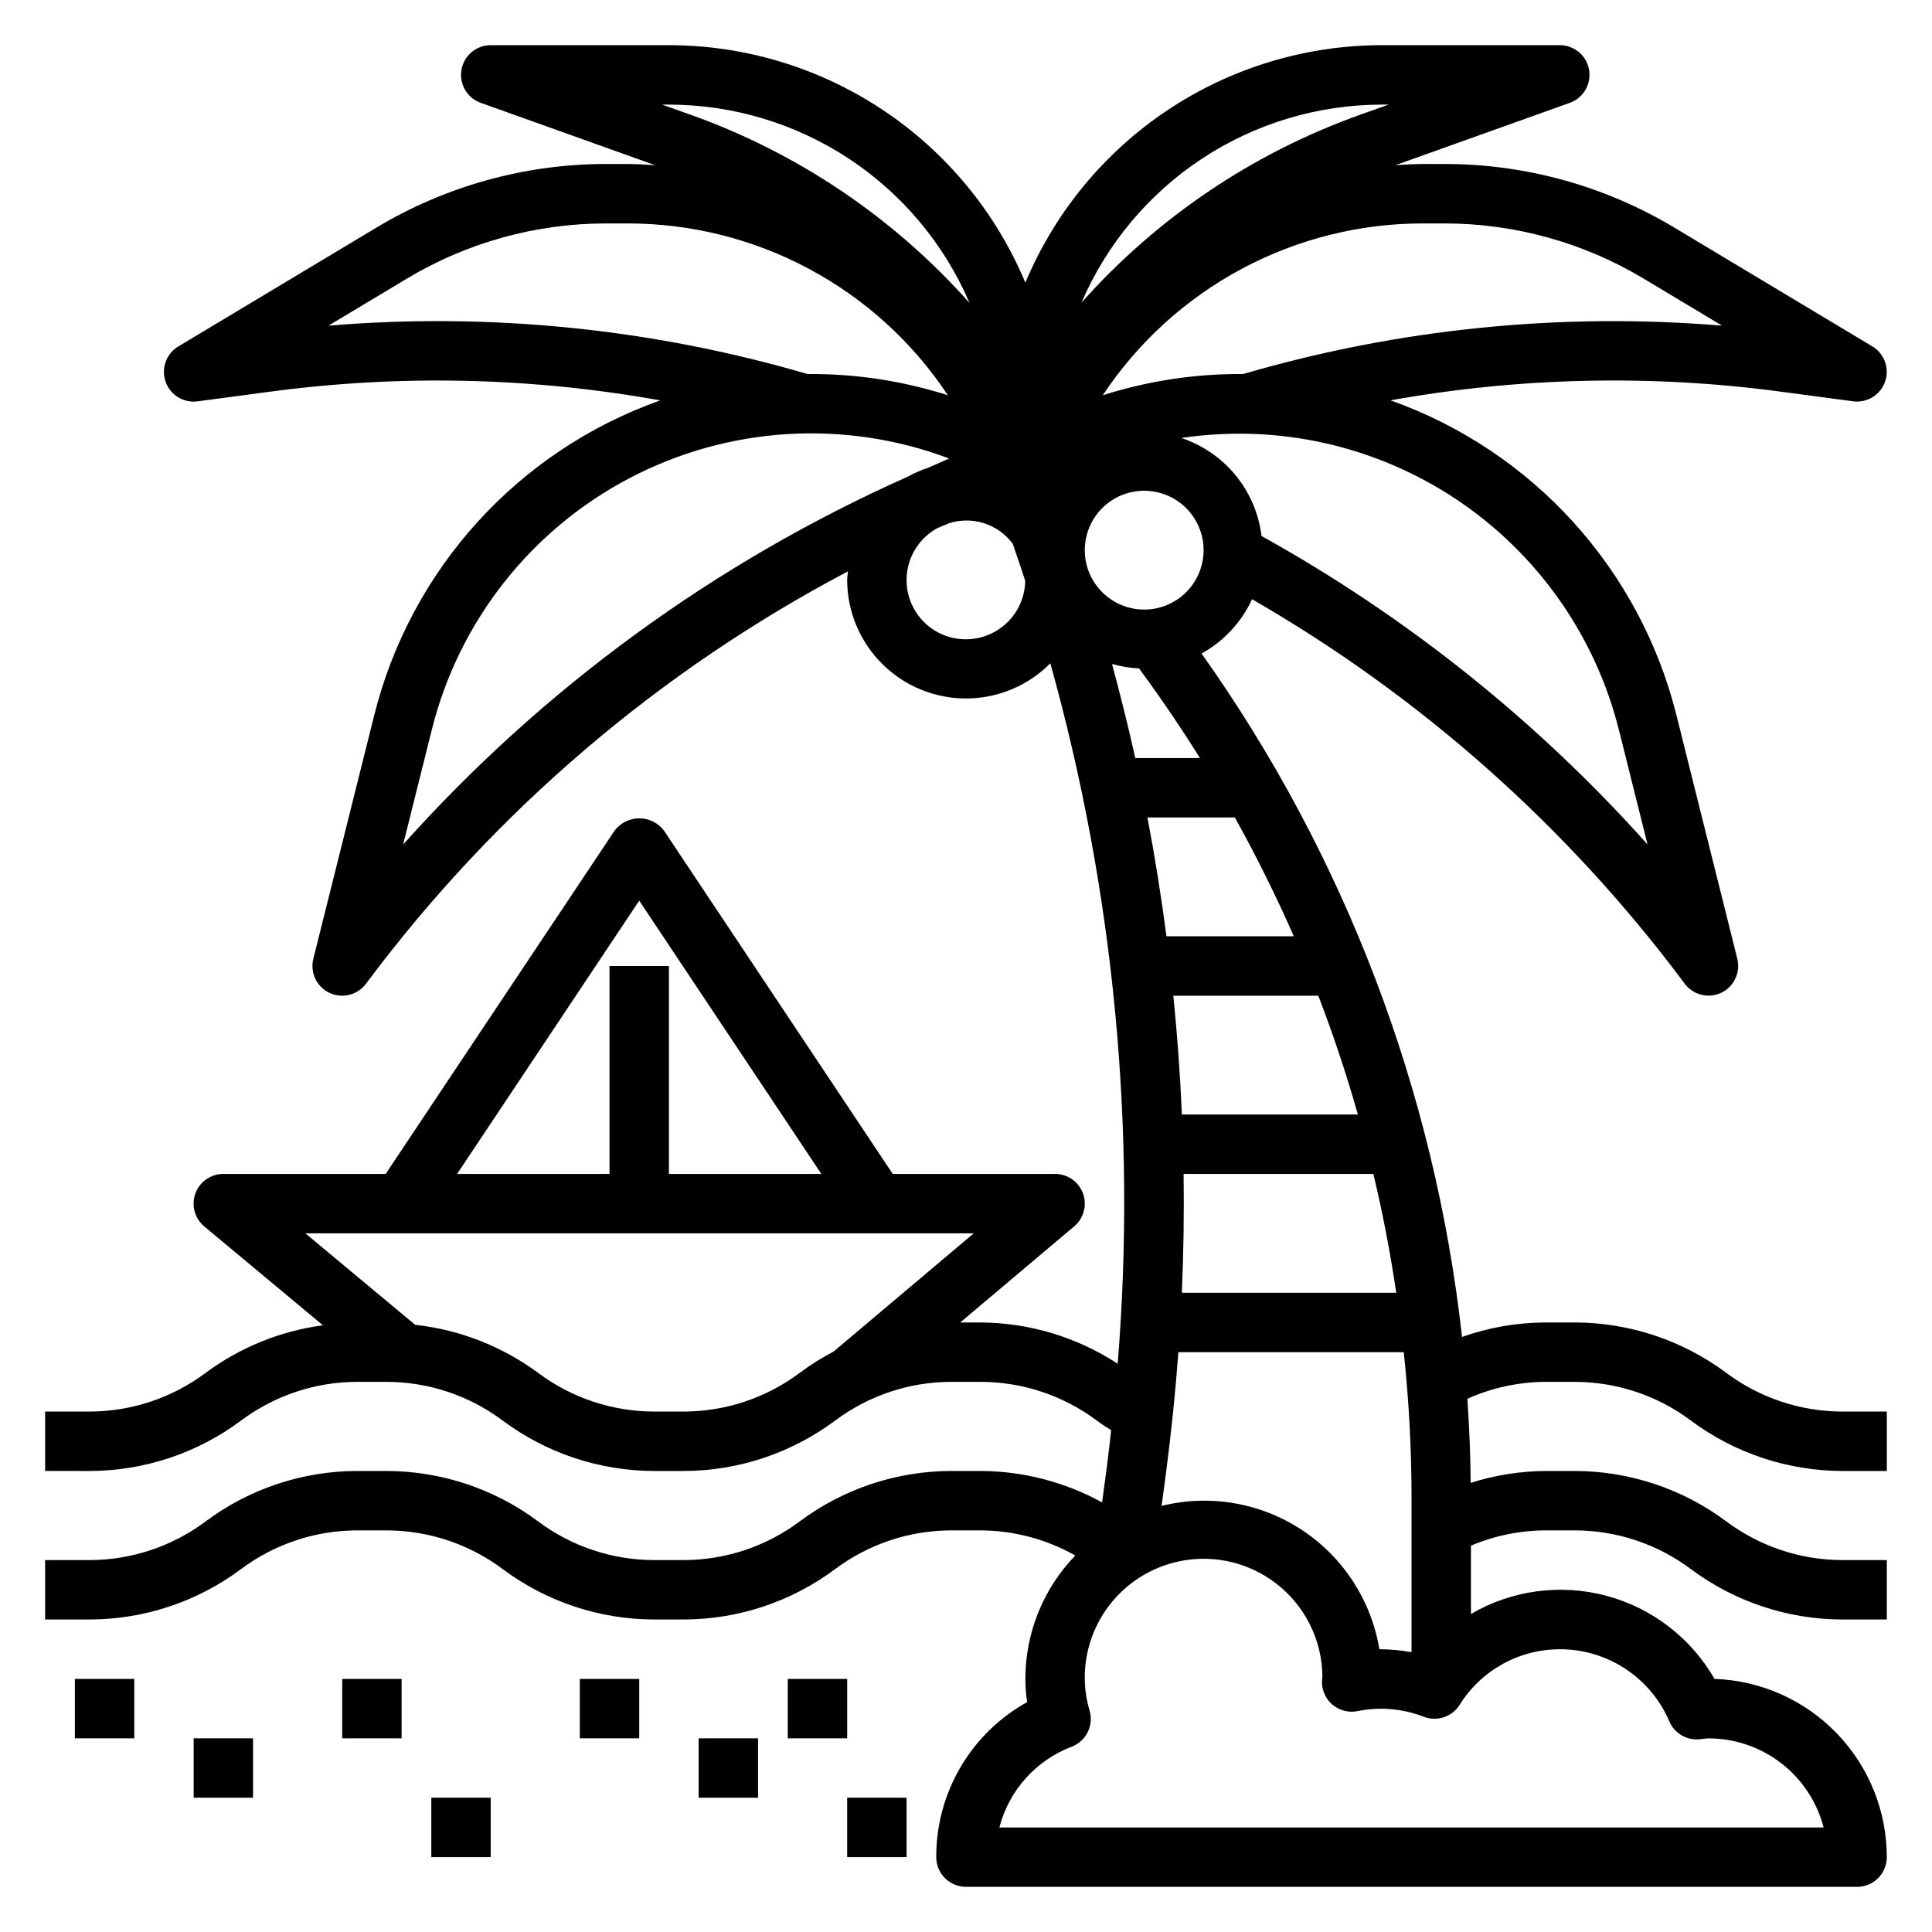 <?xml version="1.0" encoding="UTF-8"?>
<!-- The Best Svg Icon site in the world: iconSvg.co, Visit us! https://iconsvg.co -->
<svg fill="#000000" width="800px" height="800px" version="1.1" viewBox="144 144 512 512" xmlns="http://www.w3.org/2000/svg">
 <g>
  <path d="m553.5 510.21h7.871c11.066 0.02 21.836 3.606 30.699 10.234 11.598 8.656 25.676 13.348 40.148 13.383h11.809v-15.746h-11.809c-11.066-0.02-21.836-3.606-30.699-10.234-11.602-8.652-25.676-13.348-40.148-13.383h-7.871c-7.512 0.039-14.961 1.332-22.043 3.836-7.273-65.25-31.027-127.57-69.031-181.11 5.883-3.246 10.57-8.289 13.383-14.391 44.473 25.613 83.273 59.996 114.04 101.06l0.629 0.852c1.488 1.98 3.82 3.148 6.301 3.148 2.422-0.004 4.707-1.121 6.199-3.031 1.488-1.914 2.016-4.402 1.426-6.754l-16.113-64.48c-9.668-38.781-38.125-70.133-75.793-83.5 34.176-6.129 69.098-6.902 103.51-2.289l19.09 2.543c3.699 0.492 7.238-1.684 8.469-5.207 1.23-3.523-0.184-7.43-3.383-9.348l-52.484-31.488c-18.387-11.027-39.426-16.852-60.867-16.848h-5.305c-2.582 0-5.141 0.141-7.691 0.309l46.23-16.531c3.574-1.309 5.699-4.984 5.051-8.734-0.645-3.746-3.883-6.496-7.688-6.531h-47.23c-20.195 0.016-39.938 6-56.742 17.195-16.805 11.199-29.93 27.109-37.723 45.742-7.797-18.629-20.922-34.539-37.727-45.734-16.805-11.199-36.543-17.184-56.738-17.203h-47.23c-3.824 0.008-7.09 2.758-7.746 6.527-0.652 3.766 1.496 7.461 5.094 8.754l46.242 16.531c-2.555-0.184-5.113-0.324-7.695-0.324h-5.305c-21.445 0-42.492 5.828-60.883 16.863l-52.484 31.488h0.004c-3.203 1.918-4.617 5.824-3.387 9.348 1.23 3.523 4.769 5.699 8.469 5.207l19.09-2.543c34.418-4.625 69.348-3.856 103.53 2.289-37.676 13.359-66.141 44.715-75.809 83.5l-16.121 64.48c-0.91 3.637 0.867 7.41 4.25 9.02 1.062 0.504 2.219 0.762 3.394 0.766 2.477 0 4.809-1.168 6.297-3.148l0.637-0.852c33.801-45.133 77.219-82.184 127.11-108.46-0.055 0.789-0.219 1.48-0.219 2.25v0.004c0.012 8.359 3.352 16.367 9.277 22.266 5.926 5.898 13.953 9.195 22.312 9.168 8.359-0.027 16.367-3.379 22.254-9.316 16.855 60.336 22.898 123.18 17.852 185.62-10.789-7.055-23.383-10.852-36.273-10.945h-5.449l30.203-25.473h0.004c2.523-2.133 3.449-5.613 2.316-8.719-1.137-3.102-4.09-5.168-7.394-5.168h-43.02l-60.613-90.961c-1.551-2.062-3.977-3.273-6.555-3.273s-5.004 1.211-6.555 3.273l-60.66 90.961h-43.012c-3.32-0.004-6.285 2.07-7.418 5.191-1.129 3.121-0.18 6.613 2.371 8.734l31.426 26.184c-11.27 1.512-21.973 5.859-31.102 12.633-8.871 6.625-19.637 10.215-30.703 10.234h-11.809v15.742l11.809 0.004c14.473-0.031 28.551-4.723 40.148-13.383 8.867-6.625 19.633-10.215 30.699-10.234h7.871c11.07 0.02 21.836 3.609 30.703 10.234 11.594 8.66 25.672 13.352 40.148 13.383h7.871c14.473-0.031 28.551-4.723 40.148-13.383 8.867-6.625 19.633-10.215 30.699-10.234h7.871c11.07 0.02 21.836 3.609 30.703 10.234 1.234 0.93 2.543 1.754 3.84 2.59-0.355 3.094-0.676 6.18-1.086 9.266l-1.316 9.863c-9.848-5.422-20.898-8.285-32.141-8.336h-7.871c-14.473 0.027-28.551 4.719-40.148 13.383-8.867 6.621-19.633 10.211-30.699 10.23h-7.871c-11.07-0.016-21.836-3.606-30.703-10.23-11.598-8.66-25.672-13.352-40.148-13.383h-7.871c-14.473 0.027-28.551 4.719-40.145 13.383-8.867 6.621-19.637 10.211-30.703 10.23h-11.809v15.742l11.809 0.004c14.473-0.027 28.555-4.719 40.148-13.383 8.867-6.625 19.633-10.211 30.699-10.234h7.871c11.07 0.02 21.836 3.609 30.703 10.234 11.594 8.66 25.672 13.355 40.148 13.383h7.871c14.473-0.027 28.551-4.719 40.148-13.383 8.867-6.625 19.633-10.211 30.699-10.234h7.871c8.777 0.047 17.395 2.34 25.035 6.66-8.484 8.773-13.227 20.496-13.227 32.699 0 2.059 0.16 4.113 0.473 6.148-7.328 4.062-13.426 10.02-17.664 17.246-4.238 7.231-6.457 15.461-6.426 23.84 0 2.086 0.832 4.09 2.309 5.566 1.477 1.477 3.477 2.305 5.566 2.305h236.16c2.086 0 4.09-0.828 5.566-2.305 1.477-1.477 2.305-3.481 2.305-5.566-0.008-12.254-4.769-24.027-13.289-32.84-8.516-8.812-20.121-13.973-32.367-14.395-6.25-10.871-16.578-18.805-28.695-22.035-12.117-3.231-25.023-1.492-35.855 4.828v-18.105c6.227-2.633 12.918-4.008 19.68-4.047h7.871c11.066 0.02 21.836 3.609 30.699 10.234 11.598 8.66 25.676 13.355 40.148 13.383h11.809v-15.746h-11.809c-11.066-0.02-21.832-3.609-30.699-10.23-11.598-8.664-25.676-13.355-40.148-13.383h-7.871c-6.703 0.055-13.363 1.117-19.75 3.148-0.062-7.438-0.371-14.871-0.875-22.285 6.488-2.906 13.512-4.434 20.625-4.481zm-240.1-127.53 48.262 72.422h-40.391v-55.102h-15.742v55.105l-40.391-0.004zm11.809 135.4h-7.871c-11.07-0.02-21.836-3.609-30.703-10.234-9.551-7.059-20.805-11.461-32.613-12.758l-29.094-24.238h177.12l-37.148 31.332v-0.004c-3.148 1.645-6.152 3.539-8.992 5.668-8.867 6.625-19.633 10.215-30.699 10.234zm192.86 22.043v41.723c-2.812-0.508-5.664-0.773-8.523-0.789-2.141-12.941-9.59-24.402-20.547-31.613-10.957-7.215-24.43-9.523-37.164-6.367l1.156-8.66c1.402-10.68 2.5-21.375 3.293-32.078h59.727-0.004c1.348 12.551 2.035 25.16 2.062 37.785zm-72.219-218.99c5.699 7.715 11.082 15.637 16.152 23.766h-17.145c-1.844-8.359-3.938-16.672-6.156-24.938h0.004c2.328 0.668 4.727 1.059 7.144 1.172zm25.398 39.508c5.699 10.25 10.906 20.746 15.625 31.488h-33.75c-1.371-10.539-3.051-21.035-5.039-31.488zm-13.582 94.465h50.293c2.477 10.395 4.496 20.891 6.062 31.488h-56.82c0.457-10.496 0.613-20.992 0.465-31.488zm-0.457-15.742c-0.445-10.496-1.203-20.992-2.266-31.488h38.422c3.969 10.328 7.465 20.824 10.492 31.488zm-9.988-133.82c-4.176 0-8.18-1.66-11.133-4.613s-4.609-6.957-4.609-11.133c0-4.176 1.656-8.18 4.609-11.133s6.957-4.609 11.133-4.609 8.18 1.656 11.133 4.609 4.613 6.957 4.613 11.133c0 4.176-1.66 8.18-4.613 11.133s-6.957 4.613-11.133 4.613zm125.81 31.898 7.582 30.34-0.004-0.004c-29.293-32.762-63.867-60.387-102.29-81.727-0.715-5.898-3.094-11.473-6.856-16.074-3.766-4.598-8.758-8.035-14.398-9.902 25.492-3.82 51.488 1.988 72.93 16.297 21.438 14.309 36.781 36.086 43.035 61.094zm-46.203-134.23c18.582 0.008 36.809 5.059 52.742 14.617l20.797 12.477h0.004c-42.738-3.547-85.766 0.797-126.93 12.816-12.617-0.102-25.172 1.801-37.195 5.629 18.949-28.566 50.996-45.68 85.277-45.539zm-16.633-31.488h1.793l-7.644 2.723h0.004c-28.363 10.141-53.719 27.25-73.738 49.75 6.688-15.562 17.793-28.828 31.934-38.152 14.145-9.328 30.711-14.305 47.652-14.32zm-188.93 0c16.969 0.016 33.562 5.004 47.727 14.348 14.164 9.348 25.273 22.641 31.961 38.238-20.031-22.559-45.426-39.707-73.836-49.863l-7.644-2.723zm-90.219 58.582 20.797-12.477c15.945-9.566 34.188-14.617 52.781-14.617h5.305c34.281-0.145 66.332 16.969 85.277 45.539-12.02-3.832-24.574-5.734-37.195-5.629-41.176-12.031-84.215-16.379-126.96-12.816zm19.789 137.5 7.59-30.371c7.144-28.703 26.219-52.98 52.414-66.723 26.195-13.742 57.012-15.637 84.691-5.203-1.859 0.789-3.644 1.645-5.512 2.434-1.871 0.613-3.684 1.406-5.406 2.363-50.977 22.691-96.57 55.922-133.78 97.5zm149.15-54.387c-4.695 0.016-9.148-2.074-12.141-5.691-2.988-3.617-4.203-8.387-3.309-12.992 0.898-4.609 3.809-8.57 7.938-10.805 0.969-0.434 1.969-0.789 2.953-1.242 3.035-0.992 6.305-1 9.348-0.031 3.043 0.973 5.703 2.875 7.609 5.438 1.141 3.266 2.234 6.551 3.312 9.832-0.066 4.125-1.75 8.062-4.688 10.961-2.938 2.894-6.898 4.523-11.023 4.531zm157.44 267.65c6.176 0 12.215 1.812 17.367 5.215 5.152 3.406 9.191 8.25 11.609 13.93 1.34 3.102 4.508 5 7.875 4.723 0.559-0.047 1.102-0.117 1.652-0.188 0.285-0.039 0.57-0.062 0.859-0.062 6.977 0.004 13.758 2.328 19.277 6.602 5.519 4.273 9.465 10.258 11.219 17.016h-218.44c2.547-9.84 9.711-17.832 19.215-21.43 3.766-1.469 5.809-5.551 4.723-9.445-0.828-2.754-1.27-5.609-1.305-8.488-0.129-11.25 5.758-21.711 15.438-27.445 9.676-5.734 21.68-5.871 31.484-0.355 9.809 5.516 15.926 15.844 16.051 27.094 0 0.301-0.102 0.984-0.117 1.289-0.066 2.406 0.965 4.707 2.805 6.254 1.844 1.543 4.289 2.164 6.644 1.684 5.883-1.191 11.984-0.668 17.578 1.512 3.496 1.328 7.445 0.012 9.445-3.148 5.723-9.191 15.793-14.773 26.621-14.754z"/>
  <path d="m195.32 604.67h15.742v15.742h-15.742z"/>
  <path d="m234.69 588.93h15.742v15.742h-15.742z"/>
  <path d="m258.3 620.41h15.742v15.742h-15.742z"/>
  <path d="m329.15 604.67h15.742v15.742h-15.742z"/>
  <path d="m368.51 620.41h15.742v15.742h-15.742z"/>
  <path d="m352.77 588.93h15.742v15.742h-15.742z"/>
  <path d="m297.66 588.93h15.742v15.742h-15.742z"/>
  <path d="m163.84 588.93h15.742v15.742h-15.742z"/>
 </g>
</svg>